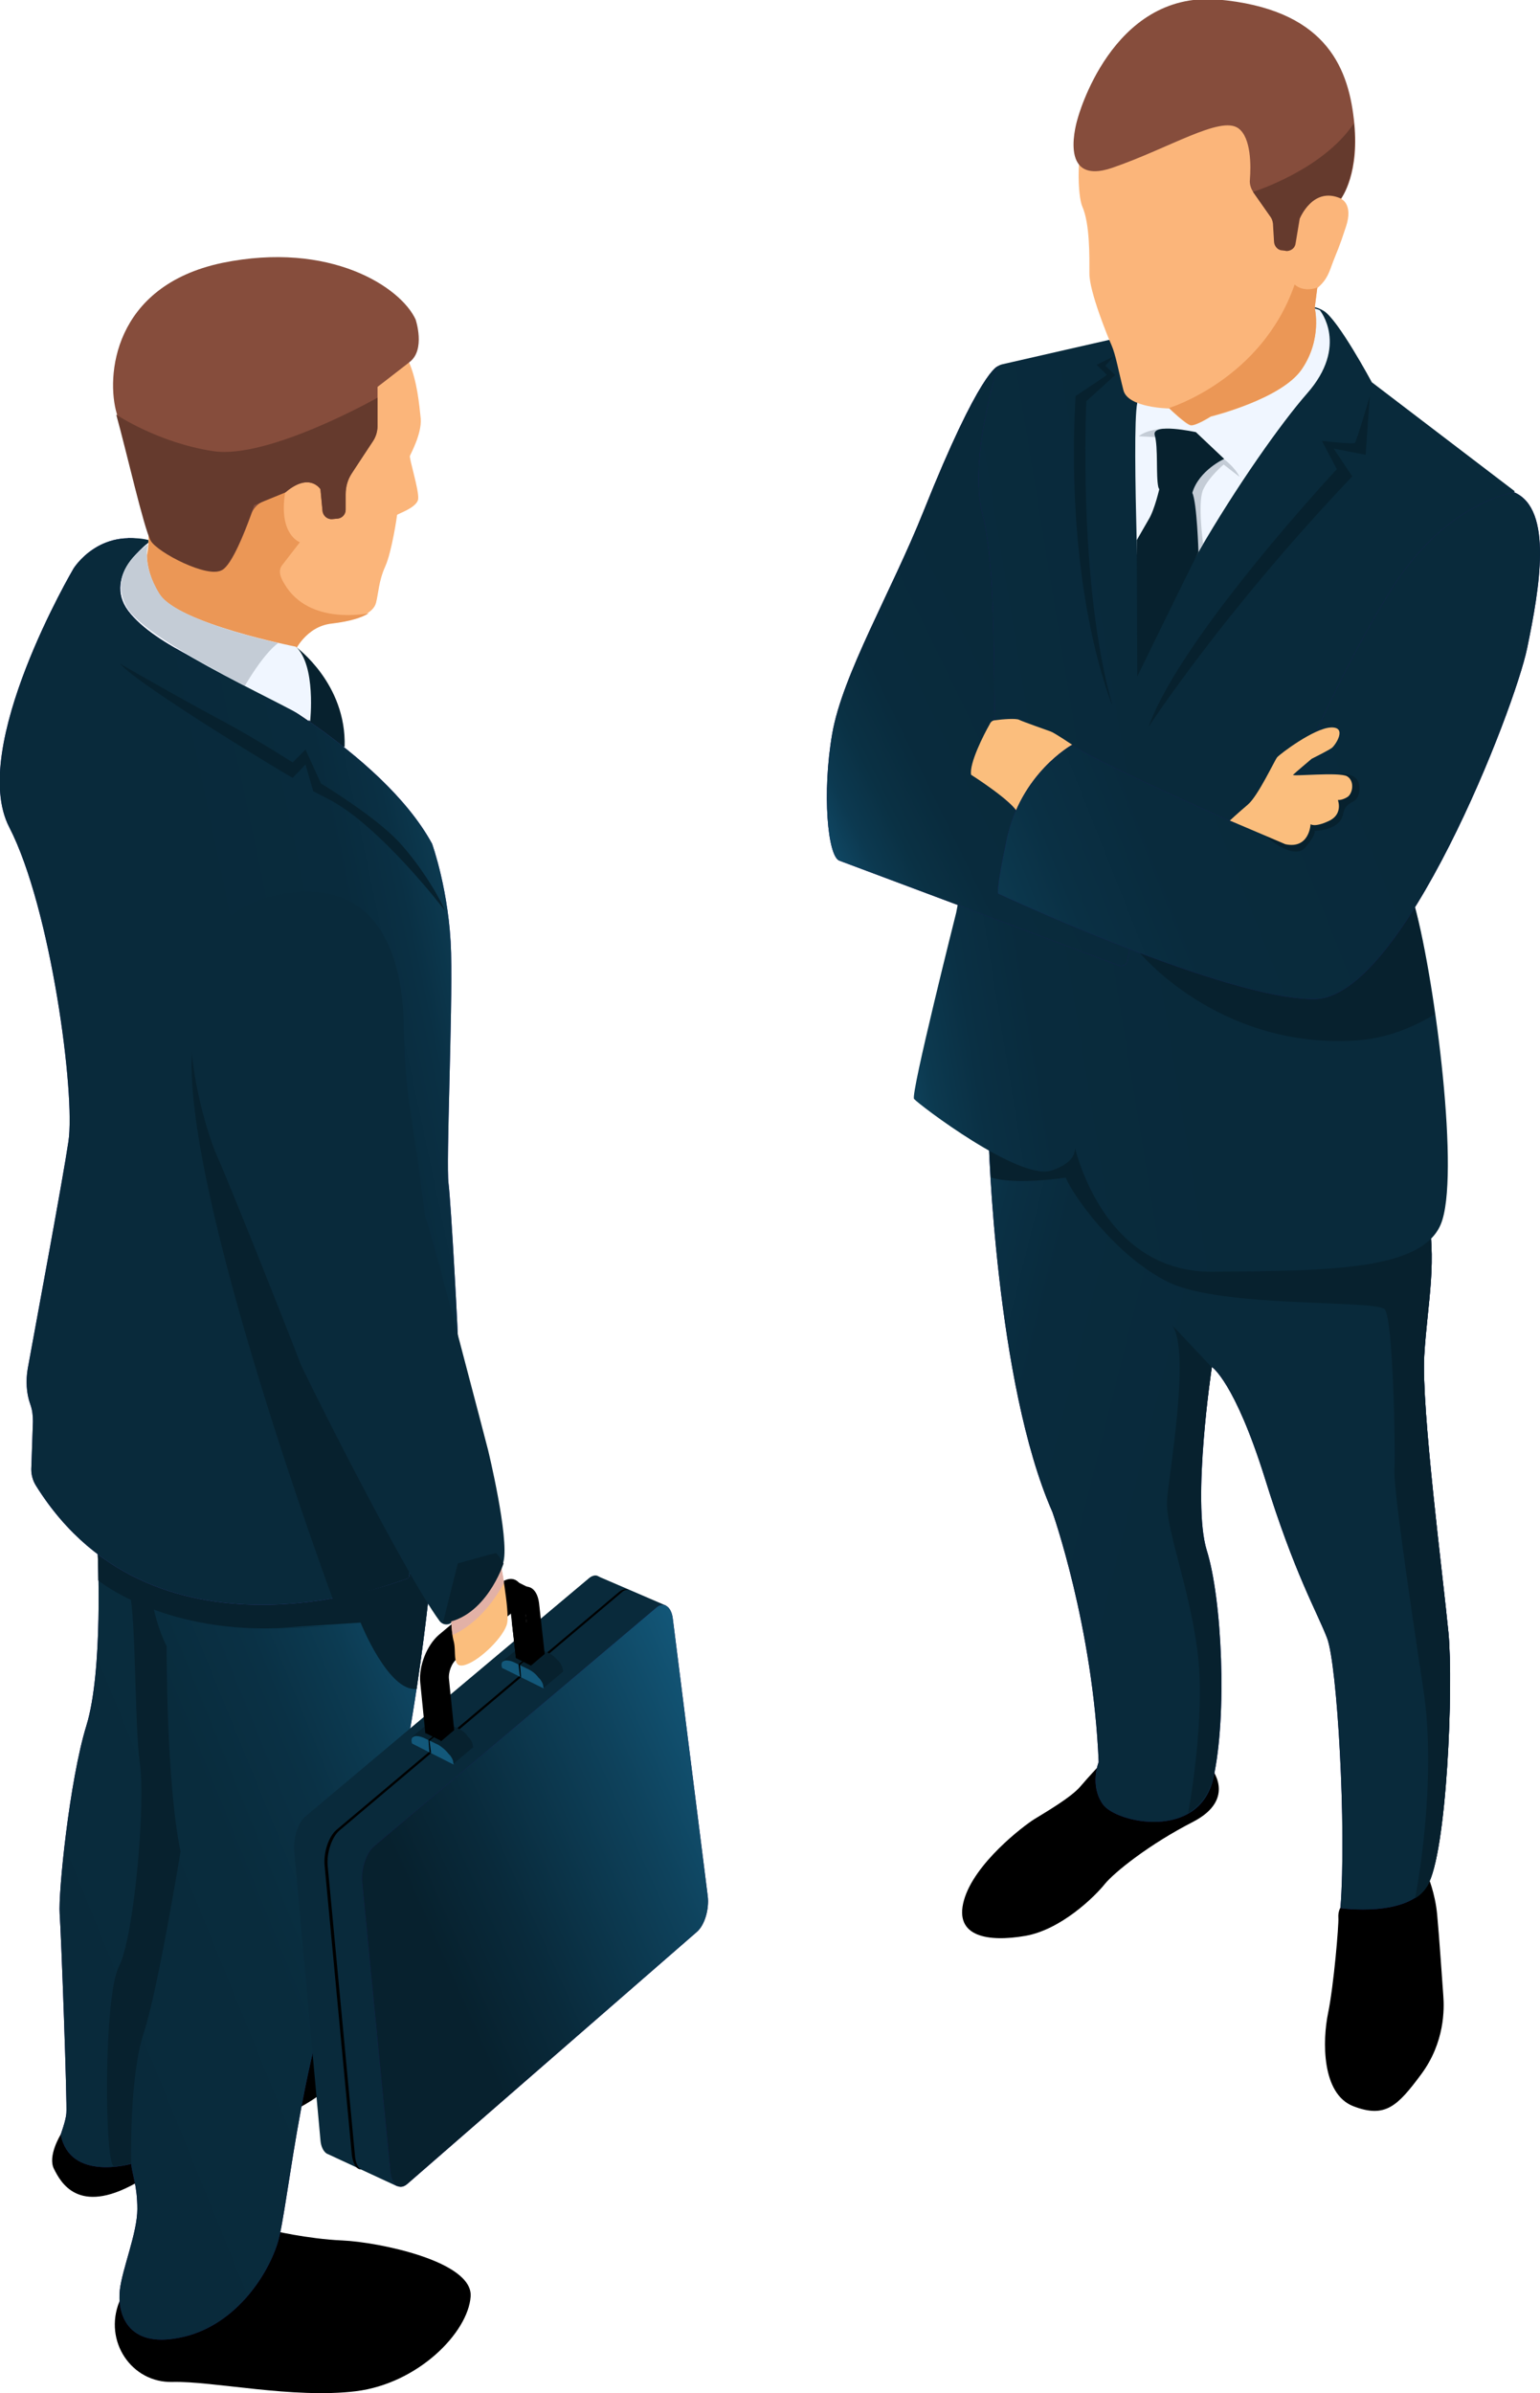 <?xml version="1.0" encoding="utf-8"?>
<!-- Generator: Adobe Illustrator 22.1.0, SVG Export Plug-In . SVG Version: 6.00 Build 0)  -->
<svg version="1.1" xmlns="http://www.w3.org/2000/svg" xmlns:xlink="http://www.w3.org/1999/xlink" x="0px" y="0px"
	 viewBox="0 0 299.4 465.2" style="enable-background:new 0 0 299.4 465.2;" xml:space="preserve">
<style type="text/css">
	.st0{fill:url(#SVGID_1_);}
	.st1{fill:#8FB298;}
	.st2{fill:#1F6531;}
	.st3{fill:#52A0C8;}
	.st4{opacity:0.2;}
	.st5{fill:none;stroke:#FFFFFF;stroke-width:2;stroke-miterlimit:10;}
	.st6{fill:none;stroke:#FFFFFF;stroke-width:2;stroke-miterlimit:10;stroke-dasharray:12.104,12.104;}
	.st7{fill:none;stroke:#FFFFFF;stroke-width:2;stroke-miterlimit:10;stroke-dasharray:11.777,11.777;}
	.st8{fill:none;stroke:#FFFFFF;stroke-width:2;stroke-miterlimit:10;stroke-dasharray:12.05,12.05;}
	.st9{fill:none;stroke:#FFFFFF;stroke-width:2;stroke-miterlimit:10;stroke-dasharray:12.337,12.337;}
	.st10{fill:none;stroke:#FFFFFF;stroke-width:2;stroke-miterlimit:10;stroke-dasharray:11.971,11.971;}
	.st11{fill:#FFFFFF;}
	.st12{fill:#3F677B;}
	.st13{opacity:0.5;fill:#07212E;}
	.st14{fill:#07212E;}
	.st15{opacity:0.5;}
	.st16{fill:#080503;}
	.st17{fill:#231F20;}
	.st18{fill:#9490A7;}
	.st19{fill:#FBB57A;}
	.st20{fill:#E78052;}
	.st21{fill:#DDDBED;}
	.st22{fill:#A9A6B9;}
	.st23{fill:#784F2C;}
	.st24{fill:#E3E4E3;}
	.st25{fill:#C3C0E0;}
	.st26{fill:#062438;}
	.st27{fill:#FFE177;}
	.st28{fill:#FFE792;}
	.st29{fill:#EB9756;}
	.st30{fill:#653A2D;}
	.st31{fill:#402302;}
	.st32{fill:#E88252;}
	.st33{fill:#682B1C;}
	.st34{fill:#864D3C;}
	.st35{fill:#333333;}
	.st36{fill:#1B212D;}
	.st37{fill:#B6B8BC;}
	.st38{fill:#131313;}
	.st39{opacity:0.5;enable-background:new    ;}
	.st40{fill:#FBBE7D;}
	.st41{fill:#FAB57A;}
	.st42{fill:#E58052;}
	.st43{fill:#E6E7E8;}
	.st44{fill:#2F1C0D;}
	.st45{fill:#E68052;}
	.st46{fill:#3E2511;}
	.st47{fill:#104E6B;}
	.st48{fill:#D4D4D4;}
	.st49{fill:url(#SVGID_2_);}
	.st50{fill:#13587A;}
	.st51{fill:url(#SVGID_3_);}
	.st52{fill:#24126A;}
	.st53{fill:url(#SVGID_4_);}
	.st54{fill:url(#SVGID_5_);}
	.st55{fill:#F0F6FF;}
	.st56{fill:url(#SVGID_6_);}
	.st57{fill:url(#SVGID_7_);}
	.st58{fill:#C4CCD6;}
	.st59{fill:url(#SVGID_8_);}
	.st60{fill:#453C9E;}
	.st61{fill:url(#SVGID_9_);}
	.st62{fill:url(#SVGID_10_);}
	.st63{fill:#092A3B;}
	.st64{fill:url(#SVGID_11_);}
	.st65{fill:#E2B1A6;}
	.st66{fill:#E9F8FF;}
	.st67{fill:url(#SVGID_12_);}
	.st68{fill:#585858;}
	.st69{fill:none;}
	.st70{opacity:0.5;fill:none;stroke:#E1E1E1;stroke-miterlimit:10;}
	.st71{fill:none;stroke:#FFFFFF;stroke-miterlimit:10;}
	.st72{fill:#F7F8FD;}
	.st73{fill:#004C94;}
	.st74{fill:#014C94;}
	.st75{fill:#FFE314;}
	.st76{fill:#024C94;}
	.st77{fill:#4AA54A;}
	.st78{fill:#F6A316;}
	.st79{fill:#F7A41A;}
	.st80{fill:#91929E;}
	.st81{fill:#0287D1;}
	.st82{fill:#007CCE;}
	.st83{fill:#FAFCFD;}
	.st84{fill:#F8FBFD;}
	.st85{fill:#FCFAF2;}
	.st86{fill:#F1AB20;}
	.st87{fill:#F3A816;}
	.st88{fill:#F1AD27;}
	.st89{fill:#FAF7E5;}
	.st90{fill:#FAF3D7;}
	.st91{fill:#FBF9EC;}
	.st92{fill:#F7A305;}
	.st93{fill:#E9B751;}
	.st94{fill:#FAF8EA;}
	.st95{fill:#EFB236;}
	.st96{fill:#FCFBF7;}
	.st97{fill:#FAF1CB;}
	.st98{fill:#EBD58D;}
	.st99{fill:#FCFAF4;}
	.st100{fill:#FEFEFD;}
	.st101{fill:url(#SVGID_13_);}
	.st102{fill:url(#SVGID_14_);}
	.st103{fill:#FEFEFE;}
	.st104{fill:#0180FE;}
	.st105{fill:#FDFDFE;}
	.st106{fill:url(#SVGID_15_);}
	.st107{fill:url(#SVGID_16_);}
	.st108{fill:url(#SVGID_17_);}
	.st109{fill:url(#SVGID_18_);}
	.st110{fill:url(#SVGID_19_);}
	.st111{fill:url(#SVGID_20_);}
	.st112{fill:url(#SVGID_21_);}
	.st113{fill:url(#SVGID_22_);}
	.st114{fill:url(#SVGID_23_);}
	.st115{fill:url(#SVGID_24_);}
	.st116{fill:url(#SVGID_25_);}
	.st117{fill:url(#SVGID_26_);}
	.st118{fill:url(#SVGID_27_);}
	.st119{fill:url(#SVGID_28_);}
	.st120{fill:url(#SVGID_29_);}
	.st121{fill:url(#SVGID_30_);}
	.st122{fill:url(#SVGID_31_);}
	.st123{fill:url(#SVGID_32_);}
	.st124{fill:url(#SVGID_33_);}
	.st125{fill:url(#SVGID_34_);}
	.st126{fill:url(#SVGID_35_);}
	.st127{fill:url(#SVGID_36_);}
</style>
<g id="Ebene_1">
</g>
<g id="Mockup_x5F_Startseite">
	<g id="Consultants_2_">
		<g>
			<g>
				<path d="M213.5,343.4c0,0-1.7,1.8-3.5,3.9c-1.8,2.1-6.8,5-8.9,6.3c-2.1,1.3-11.7,8.6-13.7,15.8c-2,7.2,4.9,8.1,11.9,6.9
					c7-1.2,13.6-7.7,15.5-10.1c1.9-2.3,8.6-7.7,17.2-12.1c8.6-4.5,3.4-10.5,3.4-10.5L213.5,343.4z"/>
				<path d="M277.6,364.7c0,0,1.4,3.2,1.8,7.4c0.4,4.2,1,13.2,1.2,15.8s0.3,9.1-4.3,15.3c-4.6,6.2-7,8.6-13.2,6.2
					c-6.2-2.4-6-12.8-4.9-18.1c1.1-5.3,2.1-17.2,2-18.5c-0.1-1.2,0.4-2,0.4-2L277.6,364.7z"/>
				<path class="st52" d="M192.2,221.3c0,0,1.3,47.4,12.4,72.6c0,0,7.9,22.2,9,48.6c0,0-1.8,4.5,0.8,8.2c2.6,3.7,18.8,7.1,21.5-5.1
					c2.7-12.1,1.7-34.8-1.3-44.3c-2.9-9.5,1-35.6,1-35.6s4.4,2.8,10.3,21.6c5.8,18.7,10.1,25.9,12.1,31.1c2,5.2,3.8,36.9,2.6,52.5
					c0,0,13.1,1.9,16.9-4.4c3.8-6.3,5.1-38.8,4.1-49.2c-1-10.4-5.3-43.6-4.7-53.8c0.6-10.3,2.7-18.6,0.4-28.9
					c-2.4-10.3-71.7-33.1-71.7-33.1L192.2,221.3z"/>
				<linearGradient id="SVGID_1_" gradientUnits="userSpaceOnUse" x1="153.37" y1="266.271" x2="281.968" y2="298.529">
					<stop  offset="0" style="stop-color:#1C86BA"/>
					<stop  offset="8.740324e-03" style="stop-color:#1B7FB1"/>
					<stop  offset="4.438628e-02" style="stop-color:#166992"/>
					<stop  offset="8.473890e-02" style="stop-color:#125576"/>
					<stop  offset="0.13" style="stop-color:#0F4560"/>
					<stop  offset="0.183" style="stop-color:#0C394F"/>
					<stop  offset="0.249" style="stop-color:#0A3044"/>
					<stop  offset="0.342" style="stop-color:#092B3D"/>
					<stop  offset="0.598" style="stop-color:#092A3B"/>
				</linearGradient>
				<path class="st0" d="M192.2,221.3c0,0,1.3,47.4,12.4,72.6c0,0,7.9,22.2,9,48.6c0,0-1.8,4.5,0.8,8.2c2.6,3.7,18.8,7.1,21.5-5.1
					c2.7-12.1,1.7-34.8-1.3-44.3c-2.9-9.5,1-35.6,1-35.6s4.4,2.8,10.3,21.6c5.8,18.7,10.1,25.9,12.1,31.1c2,5.2,3.8,36.9,2.6,52.5
					c0,0,13.1,1.9,16.9-4.4c3.8-6.3,5.1-38.8,4.1-49.2c-1-10.4-5.3-43.6-4.7-53.8c0.6-10.3,2.7-18.6,0.4-28.9
					c-2.4-10.3-71.7-33.1-71.7-33.1L192.2,221.3z"/>
				<path class="st14" d="M276.9,263.5c0.6-10.3,2.7-18.6,0.4-28.9c-0.9-3.9-11.2-9.5-23.8-15c-21.2-1.9-48.1-4.2-50-3.9
					c-1.7,0.3-6.1,1.9-9.7,3.4l-1.5,2.2c0,0,0.1,2.9,0.4,7.6c5,1.5,14.5,0,14.5,0c1.3,3.3,9.6,15.2,19.9,20.3
					c10.3,5.1,40.4,3.4,42.1,5.3c1.7,1.9,2.1,27.9,1.9,31.2c-0.2,3.3,2.8,24.1,5.6,42.5c2.8,18.1-1.4,40.1-1.6,40.8
					c1-0.6,1.8-1.4,2.4-2.4c3.8-6.3,5.1-38.8,4.1-49.2C280.6,307,276.3,273.8,276.9,263.5z"/>
				
					<linearGradient id="SVGID_2_" gradientUnits="userSpaceOnUse" x1="6941.479" y1="170.851" x2="6826.222" y2="152.072" gradientTransform="matrix(-1 0 0 1 7091.245 0)">
					<stop  offset="0" style="stop-color:#1C86BA"/>
					<stop  offset="1.004335e-02" style="stop-color:#1B7FB1"/>
					<stop  offset="5.100348e-02" style="stop-color:#166992"/>
					<stop  offset="9.737196e-02" style="stop-color:#125576"/>
					<stop  offset="0.15" style="stop-color:#0F4560"/>
					<stop  offset="0.211" style="stop-color:#0C394F"/>
					<stop  offset="0.286" style="stop-color:#0A3044"/>
					<stop  offset="0.393" style="stop-color:#092B3D"/>
					<stop  offset="0.687" style="stop-color:#092A3B"/>
				</linearGradient>
				<path class="st49" d="M215.5,66.1c0,0-15.4,3.5-20.6,4.7c-0.9,0.2-1.6,0.8-1.9,1.6c-1.5,3.8-5.2,15.5-2.4,32.7
					c3.5,21.1,2.4,35.3,2.4,35.3l-7.1,37c0,0-8.9,35.3-8.2,36.2c0.8,1,20.6,16.1,26.8,13.9c6.2-2.1,4.2-5.6,4.2-5.6
					s5,25.6,27.2,25.3c22.2-0.2,40.4-0.2,44.2-9.2c3.8-9-1-46.8-5-61.7c-3.9-15-13.2-44.8-13.2-44.8l32.6-36l-27.8-21.2
					c0,0-6.6-12.3-9.4-13.9c-2.7-1.6-4.2-0.2-4.2-0.2L215.5,66.1z"/>
				<path class="st55" d="M256.6,60.3c0,0,5.7,6.9-2.5,16.2c-5,5.7-13.7,18-21.1,30.8c-4.6,8-8.9,12.3-11.3,19.1
					c0,0-0.3-8.2-0.7-20.8c-0.3-11.9-0.5-24.2,0.1-27.3C222.3,71.9,250.3,57.2,256.6,60.3z"/>
				<path class="st19" d="M235.4,81c0,0-2.9,1.8-3.9,1.7c-1-0.2-4.2-3.3-4.2-3.3s-8.1-0.1-8.9-3.6c-0.9-3.5-1.5-6.9-2.3-8.7
					c-0.8-1.8-4.3-10.4-4.3-13.9c0-3.5,0.1-9.7-1.4-13.1c-1.5-3.3-3.5-36.4,28.4-35.5c32,0.9,22,34.1,22,34.1s2.3,1,0.9,5.3
					c-1.4,4.3-1.7,4.7-2.5,6.8s-1.1,3.5-3.1,5.2l-0.5,3.9c0,0,1.5,6-2.5,11.9C249.1,77.6,235.4,81,235.4,81z"/>
				<path class="st52" d="M194,71.2c0,0-3.4,0.5-14.5,28.3c-6.2,15.5-15.7,31.6-17.7,43.1c-2,11.5-0.9,23.9,1.4,24.7
					c2.2,0.8,41.9,15.7,54.4,20.4c0.7,0.3,1.4-0.2,1.6-0.9l3.4-19.2l-24.7-9.5c0,0-4.7-5.7-9.1-7.9c0,0,4.9-9.1,4.6-11.6
					c-0.3-2.5,0.4-28.2-2.4-38.7S194,71.2,194,71.2z"/>
				
					<linearGradient id="SVGID_3_" gradientUnits="userSpaceOnUse" x1="6948.057" y1="160.182" x2="6892.459" y2="133.17" gradientTransform="matrix(-1 0 0 1 7091.245 0)">
					<stop  offset="0" style="stop-color:#1C86BA"/>
					<stop  offset="8.544147e-03" style="stop-color:#1B83B5"/>
					<stop  offset="7.546502e-02" style="stop-color:#166B95"/>
					<stop  offset="0.15" style="stop-color:#125779"/>
					<stop  offset="0.234" style="stop-color:#0F4662"/>
					<stop  offset="0.331" style="stop-color:#0C3950"/>
					<stop  offset="0.448" style="stop-color:#0A3144"/>
					<stop  offset="0.608" style="stop-color:#092B3D"/>
					<stop  offset="1" style="stop-color:#092A3B"/>
				</linearGradient>
				<path class="st51" d="M194,71.2c0,0-3.4,0.5-14.5,28.3c-6.2,15.5-15.7,31.6-17.7,43.1c-2,11.5-0.9,23.9,1.4,24.7
					c2.2,0.8,41.9,15.7,54.4,20.4c0.7,0.3,1.4-0.2,1.6-0.9l3.4-19.2l-24.7-9.5c0,0-4.7-5.7-9.1-7.9c0,0,4.9-9.1,4.6-11.6
					c-0.3-2.5,0.4-28.2-2.4-38.7S194,71.2,194,71.2z"/>
				<path class="st40" d="M208.5,144.8c0,0-3.4-2.3-4.2-2.6c-0.8-0.3-5.4-1.9-6.2-2.3c-0.6-0.3-3.3-0.1-4.6,0.1
					c-0.5,0-0.9,0.3-1.1,0.8c-1.1,1.9-4,7.6-3.6,9.8c0,0,8.2,5.2,9.1,7.5l1.3,0.3C199,158.3,204.5,146.5,208.5,144.8z"/>
				<path class="st14" d="M275.1,176.5c-0.9-3.6-2.2-8.1-3.6-12.8l-50,21.4c0,0,15,18.4,41.2,17.2c7.2-0.3,12.4-2.9,16.2-5.1
					C277.8,189.1,276.4,181.5,275.1,176.5z"/>
				<path class="st52" d="M294.4,95.7c0,0-13.2,1.8-23.8,18.7c-10.6,16.9-18.4,36.4-18.4,36.4l-0.4,2.2c-1,5.7-7.1,9-12.4,6.7
					c-11.2-5-27.9-12.6-31-14.9c0,0-10,5.5-12.7,18.5c-2.2,10.4-1.6,10.4-1.6,10.4s44.4,20.7,61.5,20.5
					c17.1-0.2,38.9-56.5,41.3-68.2C299.3,114.4,302,99,294.4,95.7z"/>
				
					<linearGradient id="SVGID_4_" gradientUnits="userSpaceOnUse" x1="6916.214" y1="184.68" x2="6818.338" y2="145.912" gradientTransform="matrix(-1 0 0 1 7091.245 0)">
					<stop  offset="0" style="stop-color:#13587A"/>
					<stop  offset="1.348937e-02" style="stop-color:#125576"/>
					<stop  offset="0.1" style="stop-color:#0F4560"/>
					<stop  offset="0.202" style="stop-color:#0C394F"/>
					<stop  offset="0.329" style="stop-color:#0A3044"/>
					<stop  offset="0.506" style="stop-color:#092B3D"/>
					<stop  offset="1" style="stop-color:#092A3B"/>
				</linearGradient>
				<path class="st53" d="M294.4,95.7c0,0-13.2,1.8-23.8,18.7c-10.6,16.9-18.4,36.4-18.4,36.4l-0.4,2.2c-1,5.7-7.1,9-12.4,6.7
					c-11.2-5-27.9-12.6-31-14.9c0,0-10,5.5-12.7,18.5c-2.2,10.4-1.6,10.4-1.6,10.4s44.4,20.7,61.5,20.5
					c17.1-0.2,38.9-56.5,41.3-68.2C299.3,114.4,302,99,294.4,95.7z"/>
				<path class="st14" d="M245.8,162.3c0,0,5.6,5.2,8,2.4c2.4-2.9,1.7-3.2,1.7-3.2s5,0,5.6-3.2c0.6-3.2,3.1-1.5,3.2-5
					c0.1-3.5-4.1-2.8-4.1-2.8L245.8,162.3z"/>
				<path class="st40" d="M239.1,159.5c0,0,1.5-1.4,3.5-3.1c2-1.7,5.2-8.6,5.7-9.2c0.5-0.6,7.2-5.7,10.5-5.8c3.2-0.1,0.8,3.5,0.1,4
					c-0.7,0.5-3.9,2.1-3.9,2.1s-3.2,2.7-3.6,3.1c-0.4,0.4,9-0.6,10.5,0.3c1.5,0.9,1.1,3.3,0.1,4c-1.1,0.7-1.9,0.6-1.9,0.6
					s1.1,2.8-1.8,4.1c-2.8,1.3-3.5,0.6-3.5,0.6s-0.2,4.9-4.9,3.9L239.1,159.5z"/>
				<path class="st34" d="M209.5,23.1c0,0-4.2,13.3,6.8,9.5c11-3.8,20.9-10.1,24.4-7.7c2.6,1.8,2.5,7.5,2.3,10
					c-0.1,0.9,0.2,1.8,0.7,2.5l3.3,4.7c0.4,0.5,0.6,1.2,0.6,1.8l0.2,3.3c0.1,0.8,0.7,1.5,1.6,1.5l0.8,0c0.8,0,1.6-0.5,1.7-1.4
					l0.8-4.8c0,0,2.6-6.5,8.1-4c0,0,3.7-4.9,2.4-15.4c-1.2-10.5-5.9-21.4-26.5-23.2C216-1.7,209.5,23.1,209.5,23.1z"/>
				<path class="st58" d="M241,92.7l-3.1-2.4c0,0-2.9,2.4-4,4.9c-1.1,2.5,0,10.5,0,10.5l-0.9,1.6l-1.2-2.1l-1-9.4c0,0,1-7,1.2-7.2
					s5.9,0.6,5.9,0.6S240,90.7,241,92.7z"/>
				<path class="st58" d="M226.2,83.3c0,0-3.3,0.2-4.8,1.5c0,0,3.5,0.2,4,0.2C226,85,226.2,83.3,226.2,83.3z"/>
				<path class="st14" d="M232.5,84l5.5,5.2c0,0-4.9,2.2-6.2,6.6c0,0-6,1.1-6.6-1.1c-0.5-2.2,0-7.7-0.7-10.1
					C223.8,82.1,232.5,84,232.5,84z"/>
				<path class="st14" d="M225.5,94.6c0,0-1,4.5-2.2,6.4c-1.1,1.9-2.3,4-2.3,4l0.1,26.5c0,0,9.8-20.1,11.9-24.2
					c0,0-0.3-9.7-1.2-11.5C230.9,93.9,225.5,94.6,225.5,94.6z"/>
				<path class="st29" d="M251.7,55.3c-6.4,18.5-24.4,24-24.4,24s3.2,3.1,4.2,3.3c1,0.2,3.9-1.7,3.9-1.7s13.8-3.3,17.7-9.2
					c4-5.8,2.5-11.9,2.5-11.9l0.5-3.9C253.2,56.9,251.7,55.3,251.7,55.3z"/>
				<path class="st14" d="M266.3,77c0,0-2.5,8.7-2.9,9.1c-0.3,0.3-6.4-0.4-6.4-0.4l2.9,5.5c0,0-30.4,32.6-36.6,50.1
					c0,0,14.4-22.2,39.6-48.7l-3.6-5.4l6.2,1.2L266.3,77z"/>
				<path class="st14" d="M216.5,69.3l-1.6,1.8l1.9,1.8l-5.6,5.1c0,0-1.7,35.6,5.1,59.2c0,0-9.3-21.6-7.2-60.2l6.1-4.1l-2-2
					L216.5,69.3z"/>
				<path class="st14" d="M235.6,265.8c0,0,0.1,0,0.2,0.2l-7.9-8.4c3.6,5.1-0.6,28.6-1,33.9c-0.4,5.4,4.2,16.4,5.9,29.4
					c1.7,13-1.8,31.5-1.8,31.5c2.2-1.3,4-3.5,4.8-6.8c2.7-12.1,1.7-34.8-1.3-44.3C231.6,291.9,235.6,265.8,235.6,265.8z"/>
				<path class="st30" d="M250.1,48.8c0.8,0,1.6-0.5,1.7-1.4l0.8-4.8c0,0,2.6-6.5,8.1-4c0,0,3.4-4.7,2.5-14.6
					c-6.1,9.1-19.6,13.3-19.6,13.3l3.3,4.7c0.4,0.5,0.6,1.2,0.6,1.8l0.2,3.3c0.1,0.8,0.7,1.5,1.6,1.5L250.1,48.8z"/>
			</g>
		</g>
		<g>
			<g>
				<g>
					<path d="M52.7,433.5c0,0,7,1.7,13.9,2c6.8,0.3,25.4,4,24.9,10.9c-0.5,7-10.2,16.9-22.3,18.4c-12.2,1.5-27.8-2-35.7-1.8
						c-7.9,0.2-13.4-7.9-10.3-15.6C26.3,439.7,52.7,433.5,52.7,433.5z"/>
					<path d="M11.8,414.9c0,0-2.6,4.2-1.3,6.7c1.3,2.6,4.7,9,15.8,2.8c11-6.2,32.4-15,32.4-15s12.2-6.5,11.6-14.2
						c-0.7-7.6-11.9-6.5-11.9-6.5L11.8,414.9z"/>
					<path class="st52" d="M83.8,306c0,0-4.7,49.9-14.7,68.8c-10.2,19.2-13,54.4-15.1,61.1c-2.1,6.8-8.7,16.5-19.1,18.5
						c-10.4,2.1-12.1-5-11.6-9.3c0.5-4.2,3.4-11.1,3.4-15.7c0-4.6-1-6.7-1.2-8.8c0,0-11.9,3.5-13.7-5.7c0,0,1-2.7,1.1-4.1
						c0.2-1.4-1-34.8-1.3-38.8c-0.3-4,1.9-25.9,5.2-36.6C20.1,324.7,19,302,19,302l33.9-4.7L83.8,306z"/>
					<linearGradient id="SVGID_5_" gradientUnits="userSpaceOnUse" x1="120.5" y1="340.332" x2="12.329" y2="384.344">
						<stop  offset="0" style="stop-color:#1C86BA"/>
						<stop  offset="7.462507e-02" style="stop-color:#176F9A"/>
						<stop  offset="0.162" style="stop-color:#135A7D"/>
						<stop  offset="0.259" style="stop-color:#0F4865"/>
						<stop  offset="0.369" style="stop-color:#0C3B52"/>
						<stop  offset="0.497" style="stop-color:#0A3145"/>
						<stop  offset="0.663" style="stop-color:#092C3D"/>
						<stop  offset="1" style="stop-color:#092A3B"/>
					</linearGradient>
					<path class="st54" d="M83.8,306c0,0-4.7,49.9-14.7,68.8c-10.2,19.2-13,54.4-15.1,61.1c-2.1,6.8-8.7,16.5-19.1,18.5
						c-10.4,2.1-12.1-5-11.6-9.3c0.5-4.2,3.4-11.1,3.4-15.7c0-4.6-1-6.7-1.2-8.8c0,0-11.9,3.5-13.7-5.7c0,0,1-2.7,1.1-4.1
						c0.2-1.4-1-34.8-1.3-38.8c-0.3-4,1.9-25.9,5.2-36.6C20.1,324.7,19,302,19,302l33.9-4.7L83.8,306z"/>
					<path class="st14" d="M29,305.7c0,0,0.1,7.8,3.4,14.3c0,0-0.1,26.5,2.7,39.9c0,0-4.4,27-7.2,35.4c-2.8,8.6-2.4,25.2-2.4,25.2
						s-1.4,0.5-3.3,0.6c-1.9,0.1-2.1-32.9,0.9-38.8c3-5.8,5.2-31.5,4.1-39.4c-1.1-7.8-0.7-30.1-2.2-34c-1.5-3.9,1.8-6,1.8-6
						L29,305.7z"/>
					<path class="st14" d="M57.6,125.8c0,0,9.8,7.1,9.4,19.4l-7.3-1.6C59.6,143.6,61.8,130,57.6,125.8z"/>
					<path class="st14" d="M53.7,316.5c-22.5,0.7-34.6-9.3-34.6-9.3c0-3.2-0.1-5.2-0.1-5.2l33.9-4.7l30.9,8.6c0,0-0.9,9.8-2.8,22.4
						c-5.5,0.6-10.9-12.9-10.9-12.9l-15.4,1C54.6,316.4,76.2,315.8,53.7,316.5z"/>
					<path class="st60" d="M79.5,306.7c0,0-48.9,19.9-72.5-17.9c-0.7-1.1-1-2.4-0.9-3.7l0.3-8.8c0-1.1-0.1-2.2-0.5-3.3l0,0
						c-0.8-2.2-0.9-4.7-0.5-7c1.8-9.9,6.8-36.7,7.9-44.1c1.4-9.1-3.4-45.4-11.5-61.1c-8-15.5,12.5-50.3,12.5-50.3s5-8.1,14.9-5.3
						c0,0-9.4,6.6-4.3,13.5c5.2,7,20.6,12.6,20.6,12.6S74.2,146,84,164c0,0,3.4,9.4,3.7,21.2c0.3,12-1,40.8-0.5,44.8
						c0.5,4,2,31.4,1.9,32.7C88.8,264.1,79.5,306.7,79.5,306.7z"/>
					<linearGradient id="SVGID_6_" gradientUnits="userSpaceOnUse" x1="112.283" y1="193.336" x2="-3.402" y2="217.66">
						<stop  offset="0" style="stop-color:#1C86BA"/>
						<stop  offset="8.705779e-03" style="stop-color:#1B7FB1"/>
						<stop  offset="4.421085e-02" style="stop-color:#166992"/>
						<stop  offset="8.440398e-02" style="stop-color:#125576"/>
						<stop  offset="0.13" style="stop-color:#0F4560"/>
						<stop  offset="0.183" style="stop-color:#0C394F"/>
						<stop  offset="0.248" style="stop-color:#0A3044"/>
						<stop  offset="0.34" style="stop-color:#092B3D"/>
						<stop  offset="0.596" style="stop-color:#092A3B"/>
					</linearGradient>
					<path class="st56" d="M79.5,306.7c0,0-48.9,19.9-72.5-17.9c-0.7-1.1-1-2.4-0.9-3.7l0.3-8.8c0-1.1-0.1-2.2-0.5-3.3l0,0
						c-0.8-2.2-0.9-4.7-0.5-7c1.8-9.9,6.8-36.7,7.9-44.1c1.4-9.1-3.4-45.4-11.5-61.1c-8-15.5,12.5-50.3,12.5-50.3s5-8.1,14.9-5.3
						c0,0-9.4,6.6-4.3,13.5c5.2,7,20.6,12.6,20.6,12.6S74.2,146,84,164c0,0,3.4,9.4,3.7,21.2c0.3,12-1,40.8-0.5,44.8
						c0.5,4,2,31.4,1.9,32.7C88.8,264.1,79.5,306.7,79.5,306.7z"/>
					<g>
						
							<linearGradient id="SVGID_7_" gradientUnits="userSpaceOnUse" x1="6705.177" y1="376.052" x2="6710.045" y2="376.052" gradientTransform="matrix(-0.996 -8.730000e-02 -8.730000e-02 0.996 6741.57 318.406)">
							<stop  offset="0" style="stop-color:#1C86BA"/>
							<stop  offset="8.705779e-03" style="stop-color:#1B7FB1"/>
							<stop  offset="4.421085e-02" style="stop-color:#166992"/>
							<stop  offset="8.440398e-02" style="stop-color:#125576"/>
							<stop  offset="0.13" style="stop-color:#0F4560"/>
							<stop  offset="0.183" style="stop-color:#0C394F"/>
							<stop  offset="0.248" style="stop-color:#0A3044"/>
							<stop  offset="0.34" style="stop-color:#092B3D"/>
							<stop  offset="0.596" style="stop-color:#092A3B"/>
						</linearGradient>
						<path class="st57" d="M24.7,110.1c-0.8-2-0.5-3.9,0.2-5.5c1.4,0,2.8,0,4.4,0.5C29.3,105.1,26.4,107.1,24.7,110.1z"/>
						<path class="st14" d="M64.7,310.8c0,0-28.8-77.7-27.4-105.9c1.3-27.5,42,55.7,42,55.7l0.2,46.1
							C79.5,306.7,70.3,310.1,64.7,310.8z"/>
					</g>
					<path class="st63" d="M80.2,219c-1-6.3-1.6-12.7-1.7-19.1c-0.1-11.1-3.2-29.4-23.2-26.2c-28.3,4.5-16.2,44.1-13.1,51
						c3.1,7,15.5,38.3,16.1,40.1c0.6,1.7,20.2,40.8,27.1,50.2c0.6,0.9,1.8,1,2.5,0.3c2.8-2.4,9.2-8.2,10-11.8c1.1-4.7-3-21.6-3-21.6
						s-11-42.3-11.9-44.3C82.4,236.2,81.9,229.2,80.2,219z"/>
					<path class="st19" d="M57.1,126.7c0,0,2.2-5.1,7.4-5.6c5.2-0.5,8.1-2,8.6-3.9c0.5-1.9,0.5-4.2,1.8-7.1c1.3-2.9,2.3-9.9,2.3-10
						c0-0.2,3.9-1.4,4.1-3.1c0.2-1.7-1.8-7.9-1.6-8.4c0.2-0.5,2.3-4.3,2.1-7.2c-0.3-2.9-0.7-7.2-2.2-10.8C78,66.9,67,44.9,38.4,56.2
						c-28.9,11.4-6.9,35.7-9.8,51.4c0,0-2.6,3.3,2.1,8.9C35.5,122.2,49.2,123.4,57.1,126.7z"/>
					<path class="st29" d="M30.8,116.6c-4.7-5.6-2.1-8.9-2.1-8.9c0.4-2.2,0.3-4.5-0.1-7l11.3,2.2c0,0,16.7-14.9,15.5-6.9
						c-1.2,8,2.9,9.4,2.9,9.4l-3.4,4.4c-0.9,1.1-0.4,2.4,0.4,3.7c4.8,8.2,16.3,5.7,16.4,5.7c-1.4,0.9-3.8,1.6-7.1,2
						c-5.2,0.5-7.4,5.6-7.4,5.6C49.2,123.4,35.5,122.2,30.8,116.6z"/>
					<g>
						<path class="st34" d="M80.8,62.1c0,0,2,5.9-1.2,8.3c-3.2,2.5-6.2,4.8-6.2,4.8l0,7.4c0,1.1-0.3,2.1-0.9,3L68.4,92
							c-0.8,1.2-1.2,2.6-1.2,4.1l0,3c0,0.9-0.7,1.6-1.5,1.7l-1.1,0.1c-0.9,0.1-1.8-0.6-1.9-1.6l-0.4-4.2c0,0-2.1-3.4-6.8,0.6
							l-4.2,1.7c-1.2,0.5-2.1,1.4-2.5,2.7c-1.2,3.3-3.7,9.7-5.6,10.7c-2.6,1.4-12.4-3.7-13.8-5.9c-1.3-2.3-4.7-17.3-6.7-24.5
							c-2.1-7.1-0.8-24.8,20.5-29.3C64.2,46.8,77.9,55.8,80.8,62.1z"/>
						<path class="st30" d="M29.3,105.1c-1.3-2.3-4.7-17.3-6.7-24.5c0,0,8.2,5.5,18.9,7.1c10.7,1.6,31.9-10.4,31.9-10.4l0,5.5
							c0,1.1-0.3,2.1-0.9,3L68.4,92c-0.8,1.2-1.2,2.6-1.2,4.1l0,3c0,0.9-0.7,1.6-1.5,1.7l-1.1,0.1c-0.9,0.1-1.8-0.6-1.9-1.6
							l-0.4-4.2c0,0-2.1-3.4-6.8,0.6l-6.1,2.5c0,0-3.7,11.2-6.3,12.6C40.5,112.5,30.6,107.4,29.3,105.1z"/>
					</g>
					<path class="st55" d="M28.8,105.8c0,0-8.3,5.1-4.2,12.3c4.2,7.3,34.2,20.2,35.7,22.1c0,0,1.2-10.9-2.8-14.5
						c0,0-23-4.5-26.6-10.3C27.5,109.6,28.8,105.8,28.8,105.8z"/>
					<path class="st58" d="M28.8,105.8c0,0-1.4,3.8,2.2,9.6c2.7,4.4,16.5,8.1,23.1,9.6l0,0c0,0-2.4,1.4-6.5,8.3
						c-9.2-4.8-20.4-11-22.9-15.2C20.6,110.9,28.8,105.8,28.8,105.8z"/>
					<path class="st14" d="M23.3,129c0,0,13.4,7.7,19.9,11.1c6.5,3.5,13.7,8.1,13.7,8.1l2.5-2.5l3,6.6c0,0,10.3,6.2,15.1,11.3
						c4.8,5.2,8.5,11.9,9,13.4c0,0-12.8-16.8-22.9-21.8l-2.7-1.4l-1.5-5.2l-2.5,2.6C56.7,151.2,27.3,133.5,23.3,129z"/>
				</g>
				<g>
					<path class="st63" d="M57.7,355.9L57.7,355.9L57.7,355.9c0.4-1.2,1-2.3,1.8-2.9l55-46.2c1.4-1.2,2.8-0.3,3.1,2.1l6.4,53.8
						c0.3,2.5-0.7,5.5-2.1,6.8l-46.2,40l1.6,15.5l-13.8-6.4l0,0c-0.6-0.4-1.1-1.3-1.2-2.6l-5.1-56.2
						C57.1,358.5,57.3,357.1,57.7,355.9z"/>
					<path class="st63" d="M129.5,312.1l-13-5.6l-0.4-0.2c-0.5-0.1-1,0-1.6,0.5l-55,46.2c-0.7,0.6-1.4,1.7-1.8,2.9l2,1l0,0l11.2,5.4
						l48.2-41.2l0,0L129.5,312.1z"/>
					<path class="st52" d="M135.5,375.5l-56.3,49c-1.5,1.3-3,0.3-3.3-2.3l-5.5-56.5c-0.2-2.5,0.8-5.5,2.3-6.8l54.9-46.4
						c1.4-1.2,2.9-0.3,3.2,2.1l6.8,54C137.9,371.1,137,374.2,135.5,375.5z"/>
					<linearGradient id="SVGID_8_" gradientUnits="userSpaceOnUse" x1="194.534" y1="327.988" x2="84.037" y2="377.154">
						<stop  offset="0.419" style="stop-color:#13587A"/>
						<stop  offset="0.612" style="stop-color:#0E425C"/>
						<stop  offset="0.863" style="stop-color:#092A3B"/>
						<stop  offset="1" style="stop-color:#07212E"/>
					</linearGradient>
					<path class="st59" d="M135.5,375.5l-56.3,49c-1.5,1.3-3,0.3-3.3-2.3l-5.5-56.5c-0.2-2.5,0.8-5.5,2.3-6.8l54.9-46.4
						c1.4-1.2,2.9-0.3,3.2,2.1l6.8,54C137.9,371.1,137,374.2,135.5,375.5z"/>
					<path d="M69,418.9l-5.3-56.3c-0.2-2.5,0.8-5.5,2.3-6.8l54.9-46.3c0.4-0.4,0.9-0.5,1.3-0.5c-0.5-0.2-1.1-0.1-1.8,0.4l-55,46.3
						c-1.5,1.3-2.5,4.3-2.3,6.8l5.3,56.3c0.2,1.8,0.9,2.9,1.8,2.9C69.6,421.4,69.1,420.4,69,418.9z"/>
					<g>
						<g>
							<path class="st14" d="M89.1,336l-2.9-1.4c-0.7-0.3-1.3-0.4-1.8-0.3l-0.2,0.1c-0.3,0.1-0.4,0.4-0.4,0.8l0.1,0.5l8.1,4
								l-0.1-0.5c0-0.4-0.3-0.9-0.6-1.3l-0.3-0.3C90.5,336.8,89.8,336.3,89.1,336z"/>
							<polygon class="st14" points="88.1,342.9 92,339.6 84,334.4 80.1,337.6 							"/>
							<path class="st50" d="M85.3,339.2l-2.9-1.4c-0.7-0.3-1.3-0.4-1.8-0.3l-0.2,0.1c-0.3,0.1-0.4,0.4-0.4,0.8l0.1,0.5l8.1,4.1
								l-0.1-0.5c0-0.4-0.3-0.9-0.6-1.3l-0.3-0.3C86.6,340.1,85.9,339.6,85.3,339.2z"/>
							<polygon points="83.5,340.6 83.3,338.2 83.5,338.4 83.8,340.7 							"/>
							<polygon points="83.3,338.2 87.3,335 87.5,335.1 83.5,338.4 							"/>
						</g>
						<g>
							<path class="st14" d="M106.6,321.3l-2.9-1.4c-0.6-0.3-1.3-0.4-1.8-0.3l-0.2,0c-0.3,0.1-0.4,0.4-0.4,0.8l0.1,0.5l8.1,4
								l-0.1-0.5c-0.1-0.4-0.3-0.9-0.6-1.3l-0.3-0.3C107.9,322.1,107.3,321.6,106.6,321.3z"/>
							<polygon class="st14" points="105.7,328.1 109.5,324.9 101.5,319.8 97.7,322.9 							"/>
							<path class="st50" d="M102.8,324.5l-2.9-1.4c-0.6-0.3-1.3-0.4-1.8-0.3l-0.2,0.1c-0.3,0.1-0.4,0.4-0.4,0.8l0.1,0.5l8.1,4
								l-0.1-0.5c0-0.4-0.3-0.9-0.6-1.3l-0.3-0.3C104.1,325.3,103.4,324.8,102.8,324.5z"/>
							<polygon points="101.1,325.9 100.8,323.5 101.1,323.6 101.3,326 							"/>
							<polygon points="100.8,323.5 104.8,320.3 105,320.4 101.1,323.6 							"/>
						</g>
						<g>
							<path d="M81.7,327l1,10l2.6-2.2l-1-9.7c-0.1-1.4,0.5-3.3,1.6-4.1l11.2-9.4c1-0.8,1.9-0.4,2.1,1l1.1,9.6l2.6-2.2l-1.1-9.9
								c-0.3-3.1-2.4-4.1-4.6-2.3l-11.9,10C83,319.8,81.4,323.8,81.7,327z"/>
							<path d="M101,310.9l-4.6-0.5l-13.3,12.4l-0.6,7.7l0.3,6.4l3,1.5l0.1-8L86,325l2.8-4c0,0,5-4,5.1-4.2
								C93.9,316.8,101,310.9,101,310.9z"/>
							<polygon points="103.3,323.8 100.3,322.3 99.5,315.2 102.3,315.4 103.2,315.6 							"/>
							<path d="M103.2,308.8l-3.2-1.6c0,0,0.8,1.7,0.9,1.7c0,0,1.1,0.4,1.1,0.4C101.9,309.3,103.2,308.8,103.2,308.8z"/>
							<path d="M84.7,328.5l1,10l2.6-2.2l-1-9.8c-0.2-1.4,0.5-3.3,1.6-4.1l11.2-9.4c1-0.8,1.9-0.4,2.1,1l1.1,9.7l2.6-2.2l-1.1-9.9
								c-0.4-3.1-2.4-4.1-4.6-2.3l-11.9,10C85.9,321.3,84.4,325.3,84.7,328.5z"/>
						</g>
					</g>
				</g>
				<path class="st40" d="M97.2,303.2c0,0,1.9,9.8,1.4,12.3c-0.5,2.5-5.2,7.2-8.1,8.1c-2.8,0.9-1.7-2.5-2.3-4.6
					c-0.6-2.1-0.5-6.7-0.5-6.7L97.2,303.2z"/>
				<path class="st65" d="M87.7,312.2l9.5-9c0,0,0.4,2,0.8,4.4c0,0-3.5,7.3-10,10.2C87.6,315.5,87.7,312.2,87.7,312.2z"/>
				<path class="st14" d="M97.9,303.9c0,0-3.4,10.6-11.8,11.6l2.9-11.6c0,0,7.1-2,7.4-2C96.6,301.8,97.9,303.9,97.9,303.9z"/>
			</g>
		</g>
	</g>
</g>
</svg>
